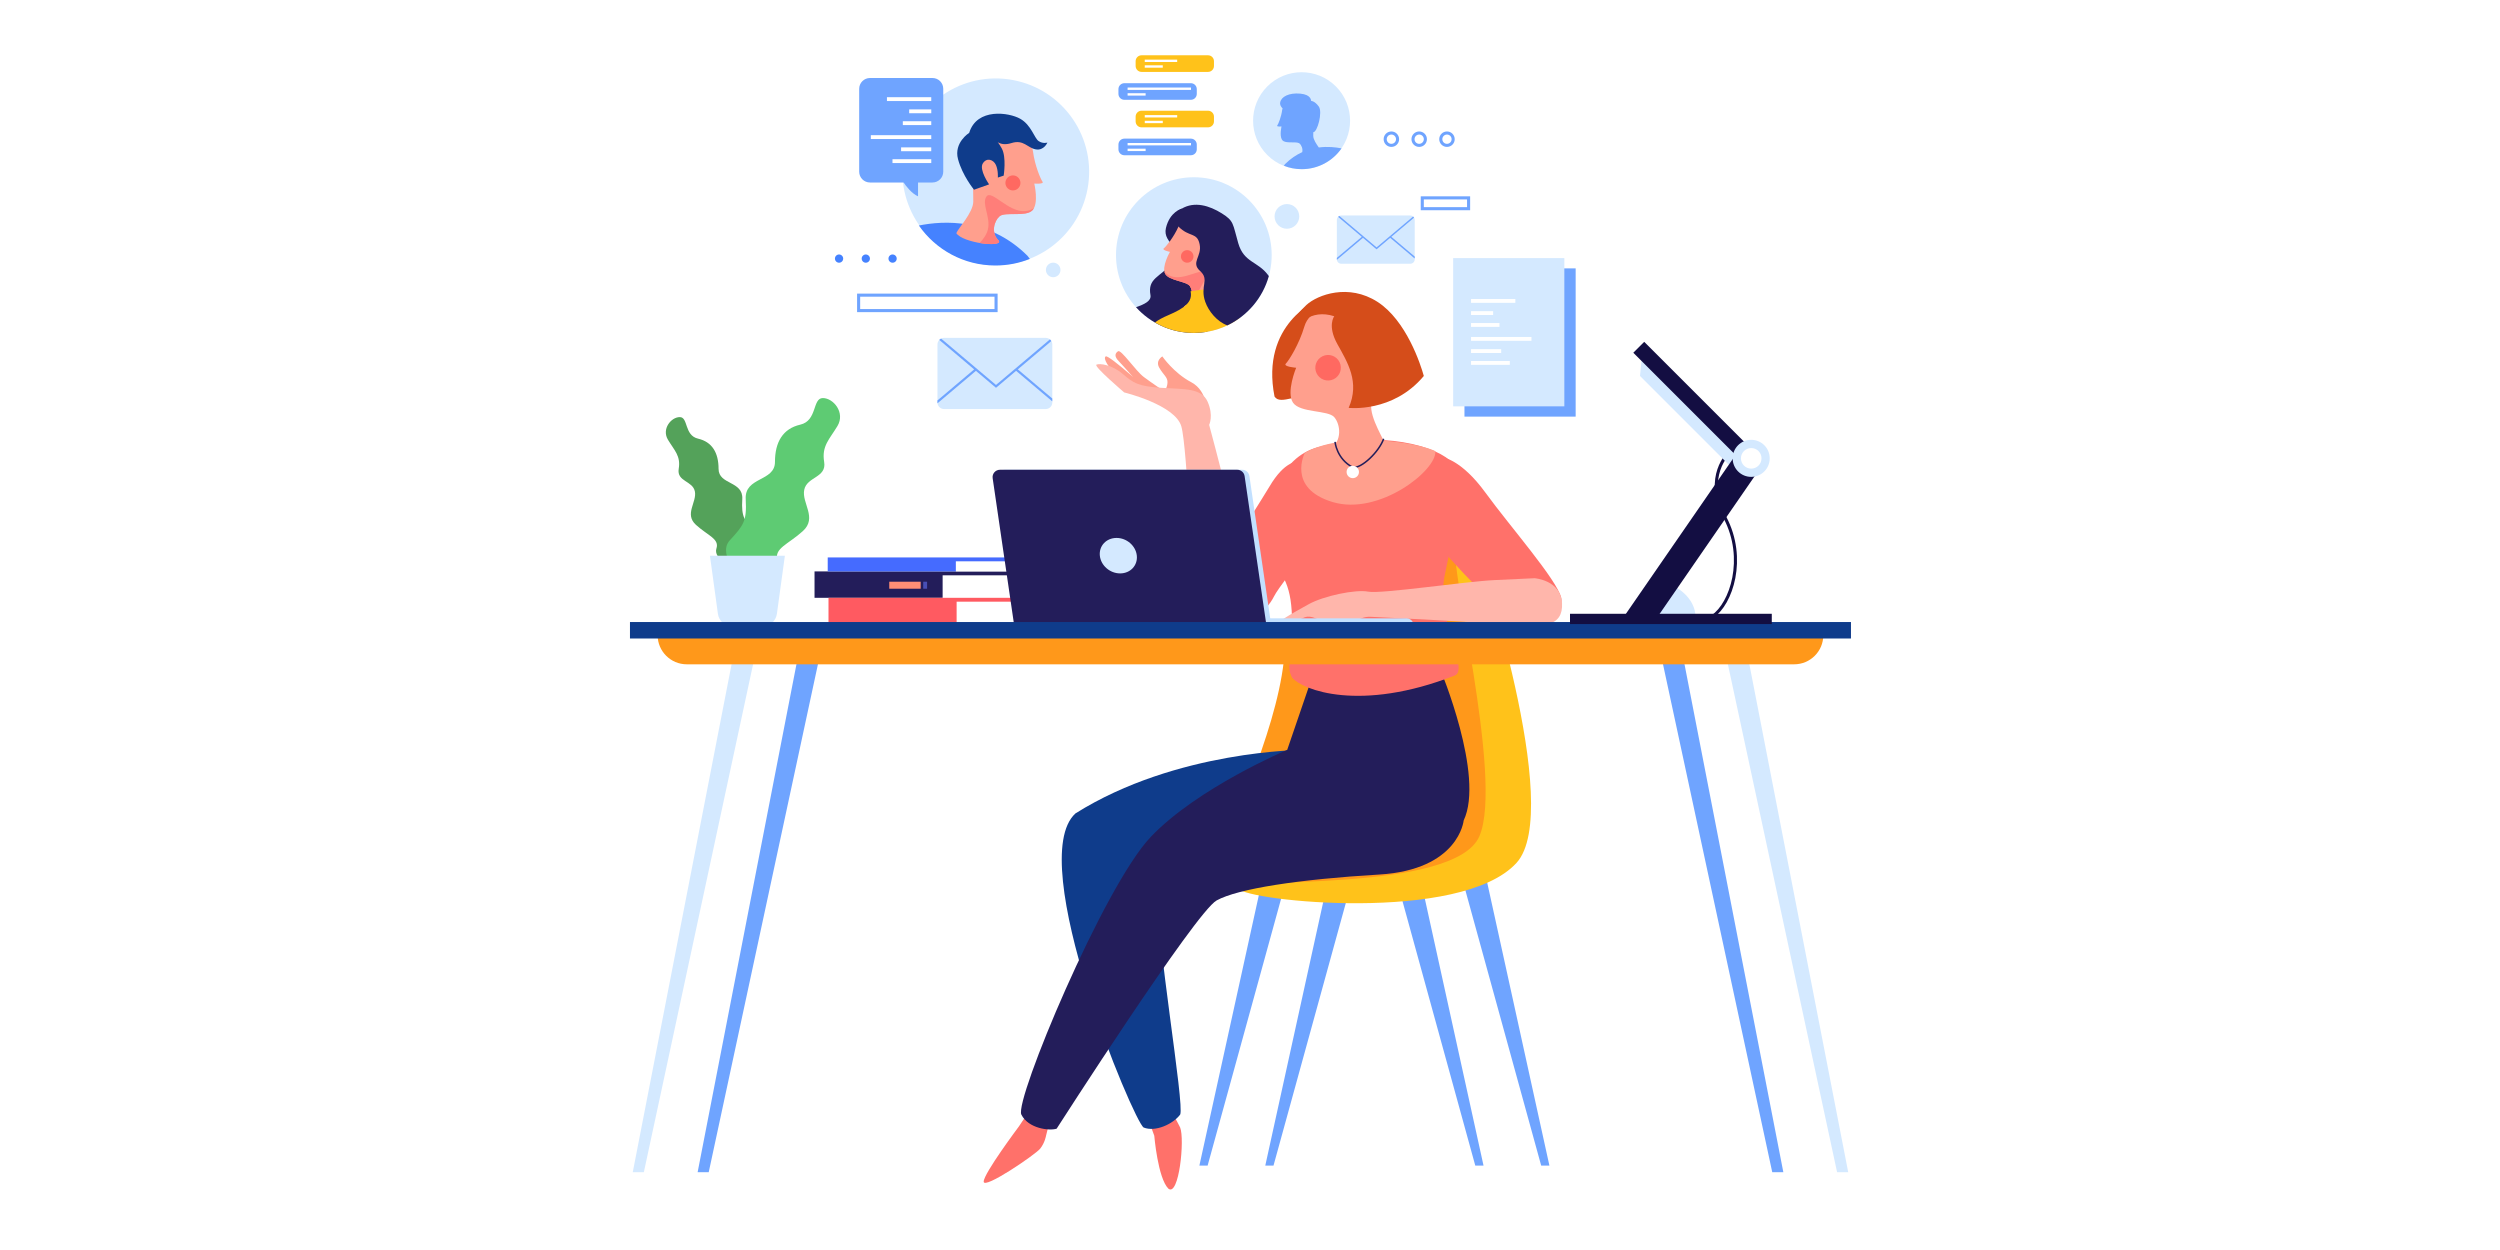 <?xml version="1.0" encoding="utf-8"?>
<!-- Generator: Adobe Illustrator 27.1.0, SVG Export Plug-In . SVG Version: 6.00 Build 0)  -->
<svg version="1.1" xmlns="http://www.w3.org/2000/svg" xmlns:xlink="http://www.w3.org/1999/xlink" x="0px" y="0px"
	 viewBox="0 0 800 400" style="enable-background:new 0 0 800 400;" xml:space="preserve">
<g id="BACKGROUND">
	<g>
		<g>
			<rect style="fill:#7444AD;" width="800" height="400"/>
			<rect style="fill:#FFFFFF;" width="800" height="400"/>
		</g>
	</g>
</g>
<g id="OBJECTS">
	<g>
		<g>
			<path style="fill:#54A25A;" d="M238.22,181.07c0,0,6.9-6.9,3.45-10.69c-3.45-3.79-4.48-4.83-4.14-10.69
				c0.34-5.86-7.59-4.48-7.59-9.66c0-5.17-2.07-8.62-6.55-9.66c-4.48-1.03-3.1-6.9-5.86-6.9s-5.86,3.79-3.79,7.24
				c2.07,3.45,4.14,5.17,3.45,9.31c-0.69,4.14,4.48,3.79,5.17,7.24c0.69,3.45-3.45,7.24,0.34,10.69c3.79,3.45,7.59,4.48,6.55,7.59
				C228.22,178.65,234.08,182.45,238.22,181.07z"/>
			<path style="fill:#5ECB73;" d="M237.78,186.11c0,0-8.51-8.51-4.26-13.19c4.26-4.68,5.53-5.96,5.11-13.19
				c-0.43-7.23,9.36-5.53,9.36-11.92s2.55-10.64,8.09-11.92c5.53-1.28,3.83-8.51,7.23-8.51s7.23,4.68,4.68,8.94
				c-2.55,4.26-5.11,6.38-4.26,11.49c0.85,5.11-5.53,4.68-6.38,8.94c-0.85,4.26,4.26,8.94-0.43,13.19
				c-4.68,4.26-9.36,5.53-8.09,9.36C250.12,183.13,242.89,187.81,237.78,186.11z"/>
			<path style="fill:#D4E9FF;" d="M243.95,200.48h-9.57c-2.35,0-4.33-1.73-4.65-4.06l-2.55-18.59h23.98l-2.55,18.59
				C248.28,198.75,246.3,200.48,243.95,200.48z"/>
		</g>
		<path style="fill:none;stroke:#130E42;stroke-width:0.988;stroke-miterlimit:10;" d="M553.3,144.85c0,0-8.24,7.58-1.32,20.76
			c6.92,13.18,1.98,27.67-3.95,31.63"/>
		<path style="fill:#D4E9FF;" d="M535.68,187.6c0,0,6.92,3.21,6.92,10.13h-16.06L535.68,187.6z"/>
		<polygon style="fill:#D4E9FF;" points="525.46,113.72 524.8,120.31 555.44,150.95 557.75,143.7 		"/>
		<g>
			
				<rect x="540.29" y="103.51" transform="matrix(0.707 -0.707 0.707 0.707 67.491 421.681)" style="fill:#130E42;" width="4.94" height="51.72"/>
			
				<rect x="507.65" y="169.56" transform="matrix(0.568 -0.823 0.823 0.568 90.553 520.577)" style="fill:#130E42;" width="67.26" height="8.89"/>
		</g>
		<g>
			<g>
				<polygon style="fill:#6FA4FF;" points="432.56,282.07 407.52,372.99 404.89,372.99 425.31,280.09 				"/>
				<polygon style="fill:#6FA4FF;" points="411.48,282.07 386.44,372.99 383.8,372.99 404.23,280.09 				"/>
			</g>
			<g>
				<polygon style="fill:#6FA4FF;" points="447.06,282.07 472.09,372.99 474.73,372.99 454.3,280.09 				"/>
				<polygon style="fill:#6FA4FF;" points="468.14,282.07 493.18,372.99 495.81,372.99 475.39,280.09 				"/>
			</g>
		</g>
		<g>
			<path style="fill:#FF981A;" d="M478.02,221.45c0,0-0.66-52.05-25.04-52.71c-24.38-0.66-39.53,19.11-42.17,42.83
				c-2.64,23.72-18.45,56.01-21.74,65.89s42.83,13.18,55.35,9.22c12.52-3.95,38.87-4.61,36.9-32.29
				C479.34,226.72,478.02,221.45,478.02,221.45z"/>
			<path style="fill:#FFC21A;" d="M472.75,175.99c0,0,28.01,83.22,12.52,100.15c-17.79,19.44-86.31,12.19-88.95,8.24
				c-2.64-3.95,69.18,1.65,77.09-16.8c7.91-18.45-10.54-89.61-7.25-91.59C469.46,174.01,470.78,171.38,472.75,175.99z"/>
		</g>
		<g>
			<path style="fill:#D54D1A;" d="M421.69,95.93c0,0-18.45,7.66-13.84,30.97c1.98,2.96,7.25-1.32,17.13-0.66
				c9.88,0.66,24.05-3.29,23.39-10.21C447.71,109.11,439.48,91.32,421.69,95.93z"/>
			<g>
				<path style="fill:#FF9F8D;" d="M386.11,132.5c0,0,0.66-7.25-4.94-10.21c-5.6-2.96-9.22-8.24-9.22-8.24s-2.31,1.32-0.99,3.62
					c1.32,2.31,2.64,2.96,2.64,4.61c0,1.65-0.99,2.97-0.99,2.97s-3.95-2.64-6.59-4.61c-2.64-1.98-7.25-8.89-8.24-8.24
					c-0.99,0.66-1.32,1.65,0.33,3.29c1.65,1.65,5.6,6.59,8.24,8.57c2.64,1.98-11.53-10.87-12.52-10.21
					c-0.99,0.66,0.99,3.62,3.62,6.26c2.64,2.64,9.22,5.93,13.18,7.91C374.58,130.19,386.11,132.5,386.11,132.5z"/>
				<path style="fill:#FFB6AB;" d="M386.93,135.96c0,0,13.35,49.21,12.61,56.97s-14.09,7.76-16.07,1.83
					c-1.98-5.93-3.46-51.39-5.44-58.31c-1.98-6.92-18.28-10.87-18.28-10.87s-9.88-8.4-8.89-8.89c0.99-0.49,4.94,0,8.4,2.96
					c3.46,2.97,4.94,3.95,12.35,4.45c7.41,0.49,12.85,0,14.83,4.45C388.41,133,386.93,135.96,386.93,135.96z"/>
			</g>
			<path style="fill:#FF716A;" d="M415.1,147.82c0,0-3.95-0.49-8.89,7.91c-4.94,8.4-24.21,36.07-15.81,41.02
				c8.4,4.94,14.82-0.99,17.3-5.93c2.47-4.94,22.73-28.66,21.25-35.09C427.45,149.3,421.03,145.84,415.1,147.82z"/>
			<g>
				<path style="fill:#FF716A;" d="M328.33,357.04l-2.26,3.39c0,0-11.29,15.06-11.29,17.69s16.56-8.66,18.07-10.54
					c1.51-1.88,1.88-4.14,1.88-4.14l1.13-4.52L328.33,357.04z"/>
				<path style="fill:#FF716A;" d="M367.86,359.3l1.51,4.14c0,0,1.13,13.55,4.52,16.94c3.39,2.64,5.27-15.81,3.76-19.58
					c-1.51-3.01-2.26-4.14-2.26-4.14L367.86,359.3z"/>
				<path style="fill:#0F3C8B;" d="M417.18,239.96c0,0-40.66,0-73.03,20.33c-16.56,15.06,18.82,99.01,21.83,100.52
					c3.76,1.51,9.41-1.13,11.67-4.14c1.51-3.01-7.91-57.22-7.15-71.53l58.73-18.82L417.18,239.96z"/>
				<path style="fill:#231D5A;" d="M338.12,361.18c-2.26,0.75-9.04,0-11.29-4.52c-2.26-4.52,26.35-73.03,41.41-88.85
					c15.06-15.81,43.67-27.86,43.67-27.86l7.47-21.81l41.51-3.95c0,0,14.26,34.04,7.49,48.35c0,0-1.51,15.81-27.11,17.32
					c-25.6,1.51-45.18,4.52-51.95,8.28C382.54,291.91,338.12,361.18,338.12,361.18z"/>
			</g>
			<path style="fill:#FF716A;" d="M421.47,143.18c-5.75,1.64-10.27,6.04-12.35,11.65c-0.09,0.25-0.19,0.5-0.28,0.73
				c-1.32,3.29-8.57,13.18-3.29,21.08c5.27,7.91,7.91,10.54,7.91,23.06c0,12.52-1.98,13.18,0,17.13c3.29,3.95,21.74,11.2,52.05-0.66
				c4.79-1.88-5.93-17.79-3.29-31.63c2.64-13.84,7.91-29.65,2.64-36.24C460.33,142.67,441.32,137.51,421.47,143.18z"/>
			<path style="fill:#FF716A;" d="M461.55,146.34c0,0,5.93,0.49,13.84,11.37c7.91,10.87,22.73,27.67,24.21,33.6
				c0.99,5.93-8.4,9.88-16.31,5.44c-7.91-4.45-22.24-21.25-27.67-27.67C450.19,162.64,450.68,143.87,461.55,146.34z"/>
			<path style="fill:#FFB6AB;" d="M491.06,185.03c0,0,8.44,0.59,8.79,8c0.35,7.4-5.55,8.18-19.47,6.85
				c-13.91-1.33-37.21-2.21-41.67-2.5c-4.47-0.29-6.26,3.76-11.75,2.53c-5.5-1.23-6.06-2.68-8.53-2.57
				c-2.47,0.12-7.69,4.81-10.2,3.94c-2.51-0.87,5.69-5.21,10.51-7.91c4.82-2.7,15.11-4.84,19.1-4.04c4,0.8,31.01-3.26,40.39-3.7
				C487.6,185.19,491.06,185.03,491.06,185.03z"/>
			<path style="fill:#FF9F8D;" d="M417.57,144.85c0,0-5.93,11.37,8.89,15.81c14.82,4.45,33.36-10.13,32.86-16.31
				C452.99,141.4,430.17,137.94,417.57,144.85z"/>
			<path style="fill:#FF9F8D;" d="M414.77,117.68c0,0-3.29,7.91-0.99,11.2c2.31,3.29,11.2,2.31,13.18,4.61
				c1.98,2.31,2.64,7.58-1.32,10.21c-1.98,2.64,14.82,3.29,18.12-0.33c-0.33-1.98-5.6-9.55-4.94-14.17
				c0.66-4.61,2.64-12.85,3.29-19.77c0.66-6.92-7.25-10.21-11.86-10.87c-4.61-0.66-11.2,0.33-12.85,5.93
				c-1.65,5.6-4.94,10.87-5.93,11.86C410.49,117.35,414.77,117.68,414.77,117.68z"/>
			<path style="fill:#D54D1A;" d="M426.96,101.2c0,0-2.31,2.96,0.99,8.89c3.29,5.93,7.25,12.19,3.62,20.43
				c0,0,14.17,1.65,24.05-10.21c-0.99-3.62-5.6-17.79-14.83-23.72c-9.22-5.93-19.11-2.31-22.73,0.99
				c-3.62,3.29-10.79,12.4-10.13,20.96C407.93,121.18,411.89,96.3,426.96,101.2z"/>
			<path style="fill:none;stroke:#231D5A;stroke-width:0.494;stroke-miterlimit:10;" d="M427.21,141.4c0,0,0.49,5.44,5.68,8.15
				c2.72,0.49,8.4-4.94,9.88-9.14"/>
			<circle style="fill:#FFFFFF;" cx="432.89" cy="151.03" r="1.98"/>
		</g>
		<g>
			<g>
				<rect x="301.64" y="184.1" style="fill:#FFFFFF;" width="41.43" height="7.21"/>
				<polygon style="fill:#231D5A;" points="344.63,184.1 344.63,182.85 260.65,182.85 260.65,191.3 301.64,191.3 301.64,184.1 				
					"/>
			</g>
			<g>
				<rect x="305.87" y="179.62" style="fill:#FFFFFF;" width="41.43" height="3.23"/>
				<polygon style="fill:#456BFF;" points="348.85,179.62 348.85,178.38 264.87,178.38 264.87,182.85 305.87,182.85 305.87,179.62 
									"/>
			</g>
			<g>
				<rect x="265.12" y="191.3" style="fill:#FF5A61;" width="83.98" height="8.45"/>
				<rect x="306.12" y="192.54" style="fill:#FFFFFF;" width="42.98" height="7.21"/>
			</g>
			<g>
				<rect x="284.56" y="186.15" style="fill:#FF8E75;" width="10.06" height="2.24"/>
				<rect x="295.43" y="186.15" style="fill:#484FB6;" width="1.24" height="2.24"/>
			</g>
		</g>
		<path style="fill:#D4E9FF;" d="M339.35,86.38c0,1.29-1.04,2.33-2.33,2.33c-1.29,0-2.33-1.04-2.33-2.33c0-1.29,1.04-2.33,2.33-2.33
			C338.31,84.05,339.35,85.09,339.35,86.38z"/>
		<path style="fill:#D4E9FF;" d="M415.76,69.25c0,2.18-1.77,3.95-3.95,3.95c-2.18,0-3.95-1.77-3.95-3.95c0-2.18,1.77-3.95,3.95-3.95
			C413.99,65.29,415.76,67.06,415.76,69.25z"/>
		<g>
			<path style="fill:#D4E9FF;" d="M334.62,130.9H302.1c-1.17,0-2.11-0.95-2.11-2.11v-18.56c0-1.17,0.95-2.11,2.11-2.11h32.53
				c1.17,0,2.11,0.95,2.11,2.11v18.56C336.74,129.95,335.79,130.9,334.62,130.9z"/>
			<path style="fill:#6FA4FF;" d="M335.97,108.61l-17.25,14.57l-17.57-14.84c-0.22,0.11-0.42,0.25-0.59,0.43l11.17,9.44l-11.76,9.94
				v0.64c0,0.09,0.02,0.17,0.03,0.26l12.29-10.38l6.43,5.43l6.43-5.44l11.58,9.78v-0.92l-11.03-9.32l10.72-9.06
				C336.31,108.94,336.16,108.76,335.97,108.61z"/>
		</g>
		<g>
			<path style="fill:#D4E9FF;" d="M451.28,84.4h-22.06c-0.79,0-1.43-0.64-1.43-1.43V70.38c0-0.79,0.64-1.43,1.43-1.43h22.06
				c0.79,0,1.43,0.64,1.43,1.43v12.59C452.72,83.76,452.08,84.4,451.28,84.4z"/>
			<path style="fill:#6FA4FF;" d="M452.2,69.29l-11.7,9.88L428.59,69.1c-0.15,0.07-0.28,0.17-0.4,0.29l7.58,6.4l-7.98,6.74v0.44
				c0,0.06,0.01,0.12,0.02,0.17l8.33-7.04l4.36,3.69l4.36-3.69l7.85,6.63v-0.63l-7.48-6.32l7.27-6.14
				C452.43,69.51,452.32,69.39,452.2,69.29z"/>
		</g>
		<g>
			<g>
				<g>
					<path style="fill:#6FA4FF;" d="M381.08,49.68H359.8c-1.05,0-1.9-0.85-1.9-1.9v-1.52c0-1.05,0.85-1.9,1.9-1.9h21.27
						c1.05,0,1.9,0.85,1.9,1.9v1.52C382.97,48.83,382.12,49.68,381.08,49.68z"/>
					<g>
						<rect x="360.83" y="45.76" style="fill:#FFFFFF;" width="20.29" height="0.76"/>
						<rect x="360.83" y="47.58" style="fill:#FFFFFF;" width="5.77" height="0.76"/>
					</g>
				</g>
				<g>
					<path style="fill:#FFC21A;" d="M386.57,40.75H365.3c-1.05,0-1.9-0.85-1.9-1.9v-1.52c0-1.05,0.85-1.9,1.9-1.9h21.27
						c1.05,0,1.9,0.85,1.9,1.9v1.52C388.47,39.9,387.62,40.75,386.57,40.75z"/>
					<g>
						<rect x="366.32" y="36.83" style="fill:#FFFFFF;" width="10.38" height="0.76"/>
						<rect x="366.32" y="38.65" style="fill:#FFFFFF;" width="5.77" height="0.76"/>
					</g>
				</g>
			</g>
			<g>
				<g>
					<path style="fill:#6FA4FF;" d="M381.08,31.94H359.8c-1.05,0-1.9-0.85-1.9-1.9v-1.52c0-1.05,0.85-1.9,1.9-1.9h21.27
						c1.05,0,1.9,0.85,1.9,1.9v1.52C382.97,31.09,382.12,31.94,381.08,31.94z"/>
					<g>
						<rect x="360.83" y="28.01" style="fill:#FFFFFF;" width="20.29" height="0.76"/>
						<rect x="360.83" y="29.83" style="fill:#FFFFFF;" width="5.77" height="0.76"/>
					</g>
				</g>
				<g>
					<path style="fill:#FFC21A;" d="M386.57,23.01H365.3c-1.05,0-1.9-0.85-1.9-1.9v-1.52c0-1.05,0.85-1.9,1.9-1.9h21.27
						c1.05,0,1.9,0.85,1.9,1.9v1.52C388.47,22.16,387.62,23.01,386.57,23.01z"/>
					<g>
						<rect x="366.32" y="19.08" style="fill:#FFFFFF;" width="10.38" height="0.76"/>
						<rect x="366.32" y="20.9" style="fill:#FFFFFF;" width="5.77" height="0.76"/>
					</g>
				</g>
			</g>
		</g>
		<g>
			<g>
				<path style="fill:#C2E0FF;" d="M452.33,200.07h-52.29v-2.2h50.09C451.34,197.87,452.33,198.86,452.33,200.07L452.33,200.07z"/>
				<g>
					<path style="fill:#C2E0FF;" d="M406.73,199.64h-80.72l-6.82-46.62c-0.21-1.43,0.9-2.7,2.34-2.7h75.94
						c1.17,0,2.17,0.86,2.34,2.02L406.73,199.64z"/>
					<path style="fill:#231D5A;" d="M405.19,199.64h-80.72l-6.82-46.62c-0.21-1.43,0.9-2.7,2.34-2.7h75.94
						c1.17,0,2.17,0.86,2.34,2.02L405.19,199.64z"/>
				</g>
			</g>
			<path style="fill:#D4E9FF;" d="M363.78,177.79c0.33,3.14-2.05,5.69-5.32,5.7c-3.27,0.01-6.18-2.52-6.51-5.65
				c-0.33-3.14,2.05-5.69,5.32-5.7C360.54,172.12,363.45,174.65,363.78,177.79z"/>
		</g>
		<g>
			<g>
				<g>
					<g>
						<polygon style="fill:#D4E9FF;" points="559.45,210.8 591.43,375.11 587.87,375.11 552.35,209.91 						"/>
						<polygon style="fill:#6FA4FF;" points="538.7,210.8 570.67,375.11 567.12,375.11 531.59,209.91 						"/>
					</g>
					<g>
						<polygon style="fill:#D4E9FF;" points="234.45,210.8 202.48,375.11 206.03,375.11 241.56,209.91 						"/>
						<polygon style="fill:#6FA4FF;" points="255.21,210.8 223.24,375.11 226.79,375.11 262.31,209.91 						"/>
					</g>
				</g>
				<path style="fill:#FF981A;" d="M574.14,212.58H219.77c-5.15,0-9.33-4.18-9.33-9.33l0,0h373.02l0,0
					C583.46,208.4,579.29,212.58,574.14,212.58z"/>
			</g>
			<rect x="201.59" y="199.05" style="fill:#0F3C8B;" width="390.72" height="5.27"/>
		</g>
		<rect x="502.4" y="196.41" style="fill:#130E42;" width="64.57" height="3.29"/>
		<path style="fill:#FF6961;" d="M428.66,115.89c0.99,2.03,0.14,4.48-1.89,5.46c-2.03,0.99-4.48,0.14-5.46-1.89
			c-0.99-2.03-0.14-4.48,1.89-5.46C425.23,113.01,427.67,113.86,428.66,115.89z"/>
		<path style="fill:#D4E9FF;" d="M566.31,146.67c0,3.28-2.65,5.93-5.93,5.93c-3.27,0-5.93-2.65-5.93-5.93
			c0-3.28,2.65-5.93,5.93-5.93C563.66,140.74,566.31,143.39,566.31,146.67z"/>
		<path style="fill:#FFFFFF;" d="M563.68,146.67c0,1.82-1.47,3.29-3.29,3.29c-1.82,0-3.29-1.48-3.29-3.29
			c0-1.82,1.47-3.29,3.29-3.29C562.2,143.37,563.68,144.85,563.68,146.67z"/>
		<g>
			
				<ellipse transform="matrix(0.233 -0.973 0.973 0.233 190.808 352.068)" style="fill:#D4E9FF;" cx="318.53" cy="55.11" rx="29.86" ry="29.86"/>
			<path style="fill:#4582FF;" d="M328.79,81.85c-12.07-12.07-26.83-11.29-34.75-9.68c5.4,7.73,14.35,12.79,24.49,12.79
				c3.89,0,7.61-0.75,11.02-2.11C329.31,82.52,329.06,82.19,328.79,81.85z"/>
			<g>
				<path style="fill:#FF9F8D;" d="M330.97,58.74c0,0,1.53,6.36-0.6,8.56c-2.13,2.21-8.72,0.39-10.49,1.89
					c-1.77,1.5-2.9,5.39-0.24,7.86c1.17,2.22-11.57,0.7-13.62-2.43c0.49-1.45,5.37-6.53,5.43-10.08c0.06-3.56-0.44-10-0.11-15.29
					c0.34-5.29,6.69-6.83,10.25-6.77c3.56,0.06,8.4,1.6,8.97,6.01c0.57,4.42,2.42,8.79,3.04,9.65
					C334.24,59,330.97,58.74,330.97,58.74z"/>
			</g>
			<path style="fill:#0F3C8B;" d="M310.14,42.51c0,0-4.98,3.11-3.58,8.4c1.4,5.29,5.13,9.8,5.13,9.8l4.82-1.71
				c0,0-3.27-4.66-2.02-6.69c1.24-2.02,3.42-1.24,4.2,0.47c0.78,1.71,0.62,4.04,0.62,4.04l1.87-0.62c0,0,0.93-5.91-0.62-8.71
				c-1.55-2.8-2.33-2.95-2.33-2.95s1.55,2.49,5.44,1.24c3.89-1.24,5.13,1.56,7.77,2.02c2.64,0.47,3.73-2.18,3.73-2.18
				s-1.4,0.47-2.8-0.47c-1.4-0.93-2.33-5.13-5.91-7.15C322.89,35.98,312.62,34.43,310.14,42.51z"/>
			<path style="fill:#FF6961;" d="M326.3,57.48c0.58,1.2,0.08,2.64-1.11,3.22c-1.2,0.58-2.64,0.08-3.22-1.11
				c-0.58-1.2-0.08-2.64,1.11-3.22C324.27,55.78,325.71,56.28,326.3,57.48z"/>
			<path style="fill:#FF7E79;" d="M319.88,69.19c1.77-1.5,8.35,0.31,10.49-1.89c0.19-0.2,0.35-0.45,0.49-0.71
				c-0.66,0.48-1.57,0.85-2.84,0.96c-5.36,0.47-10.73-7-12.36-4.66c-1.63,2.33,1.4,6.53,0.47,10.5c-0.39,1.68-1.5,3.18-2.64,4.37
				c3.52,0.6,6.79,0.47,6.17-0.7C316.98,74.58,318.11,70.69,319.88,69.19z"/>
		</g>
		<g>
			<circle style="fill:#D4E9FF;" cx="382.03" cy="81.63" r="24.91"/>
			<path style="fill:#231D5A;" d="M383.72,71.22l-5.6-4.45c0,0-3.79,0.99-5.02,6.18c-1.24,5.19,6.42,6.42,2.22,11.12
				c-4.2,4.69-8.15,4.94-7.17,10.38c0.34,1.86-1.98,2.94-4.62,3.86c4.56,5.05,11.16,8.23,18.5,8.23c1.46,0,2.88-0.13,4.27-0.37
				c3.72-11.3,1.56-26.14,1.12-26.79C386.93,78.64,383.72,71.22,383.72,71.22z"/>
			<g>
				<g>
					<path style="fill:#FF9F8D;" d="M374.38,80.6c0,0-2.73,4.72-1.54,6.99c1.19,2.27,6.89,2.38,7.94,3.99
						c1.06,1.62,1.04,5-1.67,6.34c-1.46,1.5,9.09,3.3,11.47,1.28c-0.05-1.28-2.75-6.49-1.96-9.35c0.79-2.86,2.72-7.9,3.7-12.21
						c0.98-4.32-3.74-7.04-6.6-7.84c-2.86-0.79-7.1-0.71-8.6,2.69c-1.5,3.4-4.01,6.46-4.72,7C371.7,80.04,374.38,80.6,374.38,80.6z"
						/>
				</g>
				<path style="fill:#FF6961;" d="M378.42,80.7c-0.75,0.82-0.69,2.09,0.13,2.84c0.82,0.75,2.09,0.69,2.84-0.13
					c0.75-0.82,0.69-2.09-0.13-2.84C380.43,79.82,379.16,79.88,378.42,80.7z"/>
				<path style="fill:#FF7E79;" d="M380.78,91.59c-1.06-1.62-6.76-1.72-7.94-3.99c-0.11-0.21-0.17-0.44-0.22-0.68
					c0.41,0.54,1.05,1.05,2.04,1.44c4.18,1.64,10.24-3.06,11-0.81c0.75,2.25-2.66,4.9-2.86,8.29c-0.08,1.44,0.45,2.9,1.08,4.12
					c-2.96-0.35-5.54-1.23-4.77-2.02C381.82,96.59,381.84,93.2,380.78,91.59z"/>
			</g>
			<path style="fill:#FFC21A;" d="M382.03,106.54c5.49,0,10.57-1.78,14.68-4.79c-1.64-2.04-4.04-2.73-5.34-3.84
				c-1.73-1.48-0.99-4.45-1.98-5.19c-0.99-0.74-8.4,0.49-8.4,0.49c0.74,3.46-1.98,5.44-7.17,7.66c-1.68,0.72-3.22,1.51-4.23,2.34
				C373.27,105.33,377.51,106.54,382.03,106.54z"/>
			<path style="fill:#231D5A;" d="M406.02,88.36c-0.08-0.11-0.14-0.22-0.23-0.33c-3.29-4.45-7.74-3.95-9.55-10.21
				c-1.81-6.26-1.32-7.08-5.27-9.55c-3.95-2.47-8.73-3.95-12.85-1.48c0,0-4.47,2.21-1,5.72c3.47,3.51,5.94,1.7,6.76,5.65
				c0.82,3.95-2.96,5.77,0.16,8.57c3.13,2.8-0.16,4.78,1.65,9.88c1.05,2.95,3.69,6.28,7.07,7.52
				C399.18,101.05,404.07,95.32,406.02,88.36z"/>
		</g>
		<g>
			<path style="fill:#6FA4FF;" d="M298.39,24.96H278.4c-1.91,0-3.46,1.55-3.46,3.46v26.52c0,1.91,1.55,3.46,3.46,3.46h10.75
				c0.76,1.12,2.58,3.54,4.62,4.42v-4.42h4.61c1.91,0,3.46-1.55,3.46-3.46V28.42C301.85,26.51,300.3,24.96,298.39,24.96z"/>
			<g>
				<g>
					
						<rect x="283.83" y="31.11" transform="matrix(-1 -1.224647e-16 1.224647e-16 -1 581.831 63.443)" style="fill:#FFFFFF;" width="14.18" height="1.23"/>
					
						<rect x="290.93" y="35" transform="matrix(-1 -1.224647e-16 1.224647e-16 -1 588.937 71.236)" style="fill:#FFFFFF;" width="7.07" height="1.23"/>
					
						<rect x="288.91" y="38.8" transform="matrix(-1 -1.224647e-16 1.224647e-16 -1 586.912 78.825)" style="fill:#FFFFFF;" width="9.1" height="1.23"/>
				</g>
				<g>
					
						<rect x="278.66" y="43.26" transform="matrix(-1 -1.224647e-16 1.224647e-16 -1 576.663 87.746)" style="fill:#FFFFFF;" width="19.34" height="1.23"/>
					
						<rect x="288.36" y="47.15" transform="matrix(-1 -1.224647e-16 1.224647e-16 -1 586.359 95.54)" style="fill:#FFFFFF;" width="9.65" height="1.23"/>
					
						<rect x="285.59" y="50.95" transform="matrix(-1 -1.224647e-16 1.224647e-16 -1 583.596 103.129)" style="fill:#FFFFFF;" width="12.41" height="1.23"/>
				</g>
			</g>
		</g>
		<g>
			<rect x="468.63" y="85.88" style="fill:#6FA4FF;" width="35.58" height="47.44"/>
			<g>
				<rect x="465.01" y="82.59" style="fill:#D4E9FF;" width="35.58" height="47.44"/>
				<g>
					<g>
						<rect x="470.73" y="95.68" style="fill:#FFFFFF;" width="14.18" height="1.23"/>
						<rect x="470.73" y="99.57" style="fill:#FFFFFF;" width="7.07" height="1.23"/>
						<rect x="470.73" y="103.37" style="fill:#FFFFFF;" width="9.1" height="1.23"/>
					</g>
					<g>
						<rect x="470.73" y="107.83" style="fill:#FFFFFF;" width="19.34" height="1.23"/>
						<rect x="470.73" y="111.73" style="fill:#FFFFFF;" width="9.65" height="1.23"/>
						<rect x="470.73" y="115.52" style="fill:#FFFFFF;" width="12.41" height="1.23"/>
					</g>
				</g>
			</g>
		</g>
		<g>
			<g>
				
					<ellipse transform="matrix(0.707 -0.707 0.707 0.707 94.717 305.854)" style="fill:#D4E9FF;" cx="416.56" cy="38.59" rx="15.52" ry="15.52"/>
			</g>
			<path style="fill:#6FA4FF;" d="M408.72,40.17c0.33-0.45,1.29-2.72,1.58-5.02c0.02-0.17,0.08-0.32,0.13-0.47
				c-0.5-0.47-0.92-1.11-0.77-1.92c0.33-1.81,2.8-3.13,6.42-2.8c3.62,0.33,3.46,2.31,3.46,2.31s1.15,0,2.47,1.81
				c1.3,1.79-0.45,8.22-1.76,8.23c-0.01,0.44-0.02,0.85-0.01,1.2c0.02,1.14,0.98,2.57,1.78,3.68c2.84-0.37,5.42-0.08,7.27,0.29
				c-2.81,4.02-7.46,6.65-12.73,6.65c-2.02,0-3.96-0.39-5.73-1.1c0.13-0.17,0.25-0.34,0.39-0.52c1.76-1.76,3.63-2.98,5.5-3.83
				c0.23-1.08-0.23-2.21-0.87-2.76c-0.06-0.05-0.12-0.09-0.2-0.13c-0.15-0.07-0.34-0.12-0.55-0.16c-0.21-0.03-0.45-0.05-0.7-0.06
				c-0.25-0.01-0.52-0.01-0.79-0.01c-0.27,0-0.55,0-0.83-0.01c-0.41-0.01-0.82-0.03-1.19-0.1c-0.12-0.02-0.24-0.05-0.35-0.08
				c-0.34-0.09-0.63-0.23-0.84-0.45c-0.1-0.1-0.18-0.23-0.25-0.37l0,0l0,0c-0.71-1.36-0.06-4.08-0.06-4.08
				S408.39,40.62,408.72,40.17z"/>
		</g>
		
			<rect x="274.76" y="94.45" style="fill:none;stroke:#6FA4FF;stroke-width:0.988;stroke-miterlimit:10;" width="43.98" height="4.94"/>
		
			<rect x="455.13" y="63.32" style="fill:none;stroke:#6FA4FF;stroke-width:0.988;stroke-miterlimit:10;" width="14.82" height="3.46"/>
		<g>
			<path style="fill:none;stroke:#6FA4FF;stroke-width:0.988;stroke-miterlimit:10;" d="M447.22,44.54c0,1.09-0.88,1.98-1.98,1.98
				s-1.98-0.88-1.98-1.98c0-1.09,0.88-1.98,1.98-1.98S447.22,43.45,447.22,44.54z"/>
			<path style="fill:none;stroke:#6FA4FF;stroke-width:0.988;stroke-miterlimit:10;" d="M456.12,44.54c0,1.09-0.89,1.98-1.98,1.98
				s-1.98-0.88-1.98-1.98c0-1.09,0.88-1.98,1.98-1.98S456.12,43.45,456.12,44.54z"/>
			<path style="fill:none;stroke:#6FA4FF;stroke-width:0.988;stroke-miterlimit:10;" d="M465.01,44.54c0,1.09-0.88,1.98-1.98,1.98
				c-1.09,0-1.98-0.88-1.98-1.98c0-1.09,0.89-1.98,1.98-1.98C464.13,42.56,465.01,43.45,465.01,44.54z"/>
		</g>
		<g>
			<path style="fill:#4582FF;" d="M269.82,82.75c0,0.73-0.59,1.32-1.32,1.32s-1.32-0.59-1.32-1.32c0-0.73,0.59-1.32,1.32-1.32
				S269.82,82.03,269.82,82.75z"/>
			<path style="fill:#4582FF;" d="M278.38,82.75c0,0.73-0.59,1.32-1.32,1.32c-0.73,0-1.32-0.59-1.32-1.32
				c0-0.73,0.59-1.32,1.32-1.32C277.79,81.44,278.38,82.03,278.38,82.75z"/>
			<path style="fill:#4582FF;" d="M286.95,82.75c0,0.73-0.59,1.32-1.32,1.32c-0.73,0-1.32-0.59-1.32-1.32
				c0-0.73,0.59-1.32,1.32-1.32C286.36,81.44,286.95,82.03,286.95,82.75z"/>
		</g>
	</g>
</g>
</svg>
